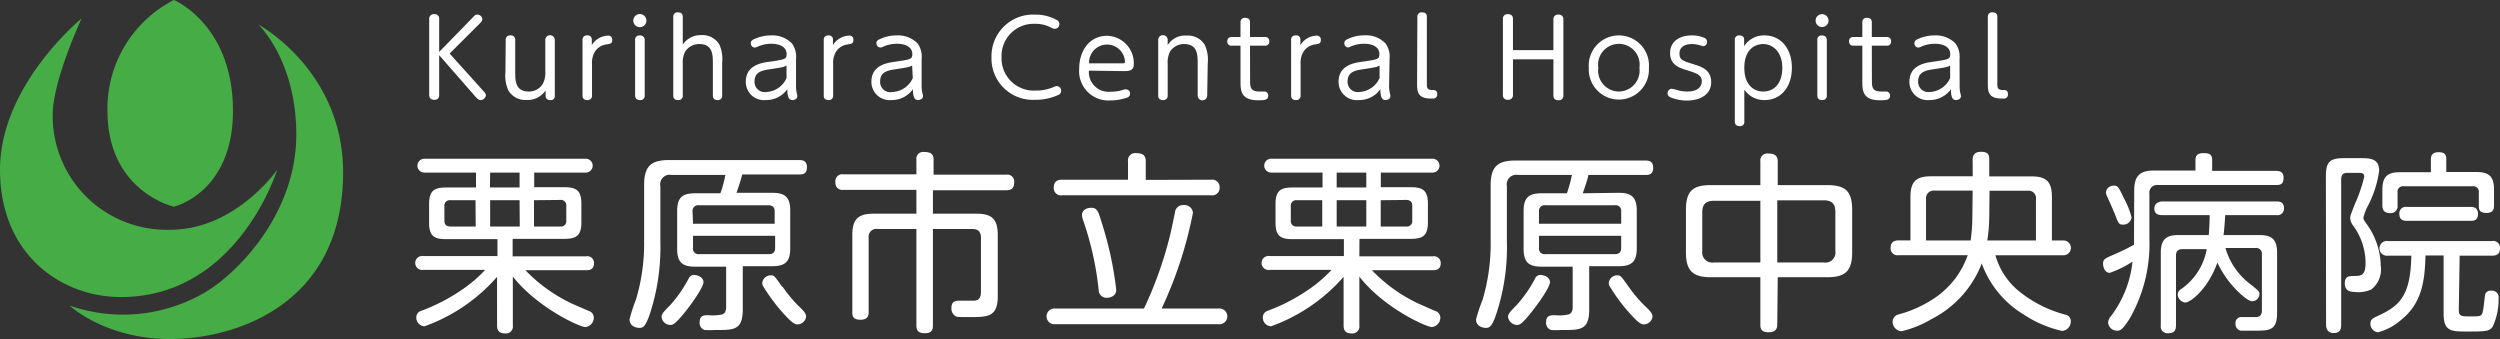 <svg xmlns="http://www.w3.org/2000/svg" viewBox="0 0 263.34 35.71"><rect x="0" y="0" width="263.34" height="35.71" fill="#333333" stroke="none"/><defs><style>.cls-1{fill:#fff;}.cls-2{fill:#46ac45;}</style></defs><title>アセット 1</title><g id="レイヤー_2" data-name="レイヤー 2"><g id="レイヤー_1-2" data-name="レイヤー 1"><path class="cls-1" d="M54,27h7.74a.7.7,0,0,1,.83.73c0,.73-.58.73-.83.73H55.34a16.65,16.65,0,0,0,4.88,3.51l1.81.79a.73.73,0,0,1,.52.69,1,1,0,0,1-.89,1c-.59,0-5-2-7.64-5.31v5.13a.74.74,0,0,1-.83.85c-.79,0-.83-.53-.83-.85V29.16a18.34,18.34,0,0,1-7.64,5.21.92.92,0,0,1-.87-.91.72.72,0,0,1,.49-.71,19.35,19.35,0,0,0,5-2.72,13.31,13.31,0,0,0,1.76-1.6h-6.5a.74.74,0,1,1,0-1.46h7.8V25.19H47c-1.17,0-1.8-.24-1.8-1.72v-2c0-1.46.63-1.72,1.8-1.72h3.14V18.18H44.7a.73.73,0,1,1,0-1.46h17a.73.73,0,1,1,0,1.46H56.27v1.54h3.14c1.2,0,1.83.26,1.83,1.72v2c0,1.46-.63,1.72-1.83,1.72H54Zm-3.91-5.91H47.46a.57.57,0,0,0-.65.64v1.48c0,.43.18.65.65.65h2.65Zm1.52-1.34h3.12V18.18H51.63Zm3.12,1.34H51.63v2.77h3.12Zm1.52,0v2.77H59a.57.57,0,0,0,.65-.65V21.7a.57.57,0,0,0-.65-.64Z"/><path class="cls-1" d="M81.36,20.31c1.25,0,1.88.4,1.88,1.86v4c0,1.42-.57,1.87-1.88,1.87H78.24v4.54c0,2.06-.81,2.18-2.5,2.18h-.46a7.76,7.76,0,0,1-1.08,0,.79.79,0,0,1-.5-.83c0-.73.5-.73.93-.73a4.62,4.62,0,0,0,1.44-.08c.28-.1.42-.32.42-.85V28.09H73.21c-1.34,0-1.88-.47-1.88-1.87v-4c0-1.42.56-1.86,1.88-1.86h2.68a14.85,14.85,0,0,0,.52-1.93H70.74a1,1,0,0,0-1.18,1.18v5.83a22.58,22.58,0,0,1-1.19,7.88c-.39,1-.59,1.22-1,1.22s-1.06-.22-1.06-.89A16.74,16.74,0,0,1,67,31.53a20.79,20.79,0,0,0,.85-6.16v-5.9c0-2,.77-2.61,2.62-2.61H84.17c.27,0,.83,0,.83.75s-.48.77-.83.77h-6c0,.18-.35,1.24-.59,1.93Zm-7.26,9.4c0,.57-1.37,2.49-2.17,3.44s-1.05,1.08-1.31,1.08a.94.94,0,0,1-.93-.83c0-.33.18-.53.87-1.22a13.32,13.32,0,0,0,2-2.88.62.62,0,0,1,.51-.34C73.84,29,74.1,29.42,74.1,29.71ZM73,23.57H81.6v-1.3c0-.28-.08-.65-.67-.65H73.62a.59.59,0,0,0-.67.65Zm0,1.27V26.1a.58.58,0,0,0,.67.67h7.31c.55,0,.67-.3.67-.67V24.84Zm9.44,5.37A15,15,0,0,0,84,32.12c.61.57.91.87.91,1.24a.93.93,0,0,1-.89.81c-.32,0-.63-.13-2-1.73a20.67,20.67,0,0,1-1.65-2.31.82.82,0,0,1-.08-.32.91.91,0,0,1,.85-.81C81.54,29,81.54,29,82.39,30.21Z"/><path class="cls-1" d="M98.27,34.21c0,.36,0,.89-.83.89-.65,0-.91-.23-.91-.83V24.12H92.44a.82.82,0,0,0-.94.93v7.8c0,.28,0,.83-.85.83s-.87-.43-.87-.83V24.74c0-1.68.65-2.23,2.23-2.23h4.52V20h-7.7a.73.73,0,0,1-.83-.81.73.73,0,0,1,.83-.83h7.7V16.8a.71.71,0,0,1,.81-.79c.59,0,1,.14,1,.79v1.6H106a.72.72,0,0,1,.83.79c0,.59-.24.85-.83.85H98.27v2.47h4.6c1.54,0,2.23.51,2.23,2.23v6.49c0,2.17-1.09,2.17-3,2.17-1.25,0-1.34,0-1.52-.15a.92.92,0,0,1-.36-.81c0-.77.5-.77,1-.77.2,0,1.14,0,1.32,0,.61,0,.79-.36.79-.93V25.05c0-.69-.35-.93-.91-.93H98.27Z"/><path class="cls-1" d="M123.77,22.37a.84.84,0,0,1,.89-.77.9.9,0,0,1,1,.81,42.76,42.76,0,0,1-3.3,10.09h6a.83.83,0,1,1,0,1.65H111.16a.83.83,0,1,1,0-1.65h9.34a40.6,40.6,0,0,0,2.86-8.18Zm3.79-3.44a.78.78,0,0,1,.91.81.78.78,0,0,1-.91.83H111.89a.76.76,0,0,1-.89-.81c0-.73.49-.83.89-.83h6.93V17a.77.77,0,0,1,.87-.87c.75,0,1,.3,1,.87v1.95ZM116,23.3a36.68,36.68,0,0,1,1.58,7.22c0,.73-.73.85-1,.85a.82.82,0,0,1-.85-.81,32.51,32.51,0,0,0-1.68-7.48,1.87,1.87,0,0,1-.08-.44c0-.29.22-.75,1-.75C115.56,21.89,115.7,22.29,116,23.3Z"/><path class="cls-1" d="M143.19,27h7.74a.71.71,0,0,1,.83.73c0,.73-.59.73-.83.73h-6.42a16.52,16.52,0,0,0,4.88,3.51l1.8.79a.74.74,0,0,1,.53.69,1,1,0,0,1-.89,1c-.59,0-5.05-2-7.64-5.31v5.13a.74.74,0,0,1-.83.85c-.79,0-.83-.53-.83-.85V29.16a18.46,18.46,0,0,1-7.64,5.21.91.91,0,0,1-.87-.91.73.73,0,0,1,.48-.71,19.59,19.59,0,0,0,5-2.72,14.7,14.7,0,0,0,1.76-1.6h-6.51a.74.74,0,1,1,0-1.46h7.81V25.19h-5.39c-1.18,0-1.81-.24-1.81-1.72v-2c0-1.46.63-1.72,1.81-1.72h3.14V18.18h-5.41a.73.73,0,1,1,0-1.46h17a.73.73,0,1,1,0,1.46h-5.45v1.54h3.14c1.19,0,1.82.26,1.82,1.72v2c0,1.46-.63,1.72-1.82,1.72h-5.39Zm-3.91-5.91h-2.66a.57.57,0,0,0-.65.64v1.48a.57.57,0,0,0,.65.65h2.66Zm1.52-1.34h3.12V18.18H140.8Zm3.12,1.34H140.8v2.77h3.12Zm1.52,0v2.77h2.67a.57.57,0,0,0,.65-.65V21.7c0-.34-.12-.64-.65-.64Z"/><path class="cls-1" d="M170.52,20.31c1.26,0,1.89.4,1.89,1.86v4c0,1.42-.57,1.87-1.89,1.87H167.4v4.54c0,2.06-.81,2.18-2.49,2.18h-.47a7.6,7.6,0,0,1-1.07,0,.8.8,0,0,1-.51-.83c0-.73.51-.73.93-.73a4.57,4.57,0,0,0,1.44-.08c.29-.1.43-.32.43-.85V28.09h-3.28c-1.34,0-1.89-.47-1.89-1.87v-4c0-1.42.57-1.86,1.89-1.86h2.67a14.62,14.62,0,0,0,.53-1.93H159.9a1,1,0,0,0-1.17,1.18v5.83a22.36,22.36,0,0,1-1.2,7.88c-.38,1-.58,1.22-1,1.22s-1.05-.22-1.05-.89a16.74,16.74,0,0,1,.69-2.07,20.79,20.79,0,0,0,.85-6.16v-5.9c0-2,.77-2.61,2.61-2.61h13.68c.26,0,.83,0,.83.75s-.49.77-.83.77h-6c0,.18-.34,1.24-.59,1.93Zm-7.25,9.4c0,.57-1.38,2.49-2.17,3.44s-1,1.08-1.32,1.08a1,1,0,0,1-.93-.83c0-.33.18-.53.87-1.22a13.77,13.77,0,0,0,2-2.88.6.6,0,0,1,.5-.34C163,29,163.27,29.42,163.27,29.71Zm-1.16-6.14h8.66v-1.3a.58.58,0,0,0-.67-.65h-7.32a.59.59,0,0,0-.67.65Zm0,1.27V26.1a.59.59,0,0,0,.67.67h7.32c.54,0,.67-.3.67-.67V24.84Zm9.45,5.37a14.22,14.22,0,0,0,1.6,1.91c.6.57.91.87.91,1.24a.94.94,0,0,1-.89.81c-.33,0-.63-.13-2-1.73a19.64,19.64,0,0,1-1.64-2.31.82.82,0,0,1-.08-.32.9.9,0,0,1,.85-.81C170.7,29,170.7,29,171.56,30.21Z"/><path class="cls-1" d="M187.21,34.15c0,.24,0,.85-.89.85s-.89-.47-.89-.85V29.2H180.2c-1.86,0-2.61-.65-2.61-2.63V22.11c0-2,.73-2.61,2.61-2.61h5.23V17a.73.73,0,0,1,.83-.83c.63,0,1,.2,1,.83V19.5h5.23c1.9,0,2.61.64,2.61,2.61v4.46c0,1.94-.68,2.63-2.61,2.63h-5.23Zm-1.78-13h-4.9c-.82,0-1.22.36-1.22,1.19v4.09a1.07,1.07,0,0,0,1.22,1.22h4.9Zm1.78,6.5h4.91a1.06,1.06,0,0,0,1.21-1.22V22.29c0-.81-.38-1.19-1.21-1.19h-4.91Z"/><path class="cls-1" d="M207.79,16.86c0-.34.07-.87.88-.87s.87.36.87.87v1.72H214c1.47,0,2.14.49,2.14,2.15v4.6h1.22a.78.78,0,1,1,0,1.56h-7.17a7.52,7.52,0,0,0,2.39,3.71,13,13,0,0,0,5,2.55.68.68,0,0,1,.55.71,1,1,0,0,1-.91,1,12.18,12.18,0,0,1-4.1-1.76,10.39,10.39,0,0,1-4.37-5.35,11,11,0,0,1-5.29,5.86,11.1,11.1,0,0,1-3.16,1.28,1,1,0,0,1-.94-1,.81.81,0,0,1,.63-.77,12.51,12.51,0,0,0,3.57-1.58,9,9,0,0,0,3.71-4.66H200a.72.72,0,0,1-.85-.77c0-.65.43-.79.83-.79h1.26v-4.6c0-1.64.65-2.15,2.17-2.15h4.39Zm0,3.22h-4a.81.81,0,0,0-.91.91v4.34h4.7a18.61,18.61,0,0,0,.18-2.53Zm1.75,2.8a16.22,16.22,0,0,1-.21,2.45h5.13V21a.79.79,0,0,0-.89-.91h-4Z"/><path class="cls-1" d="M224.81,20.1c0-1.62.61-2.14,2.15-2.14h4.3V16.88c0-.51.22-.75.85-.75s.91.14.91.75V18h6.71c.22,0,.81,0,.81.7s-.29.79-.81.79h-12.4a.81.81,0,0,0-.92.92v4.74a15.87,15.87,0,0,1-2.1,8.45c-.81,1.23-1,1.23-1.32,1.23a.92.92,0,0,1-.93-.85,1.06,1.06,0,0,1,.28-.65,11.5,11.5,0,0,0,2.29-5.77,10.86,10.86,0,0,1-2.39,1.18c-.55,0-.71-.65-.71-.94,0-.48.18-.56.87-.87a25.94,25.94,0,0,0,2.39-1.15c0-.17,0-.61,0-.83Zm-1.07.81a8.4,8.4,0,0,1,.79,2,.87.87,0,0,1-.91.75c-.41,0-.47-.12-.81-1-.17-.45-.55-1.3-.81-1.87a1.44,1.44,0,0,1-.17-.52.79.79,0,0,1,.81-.71C223.09,19.54,223.15,19.68,223.74,20.91Zm10.68,5.21A7.29,7.29,0,0,0,237.13,30c.85.69.87.71.87,1a.77.77,0,0,1-.77.73c-.4,0-1.15-.69-1.54-1.07a10.48,10.48,0,0,1-2.12-3c-1,2.82-2.86,4.21-3.39,4.21a.91.91,0,0,1-.79-.85.67.67,0,0,1,.35-.56,6.51,6.51,0,0,0,2.71-4.22h-2.53c-.47,0-.71.2-.71.69v7.34c0,.62-.26.83-.83.83a.71.71,0,0,1-.77-.83V26.63c0-1.38.53-1.87,1.86-1.87h3.19c.08-.93.1-1.9.1-2.1h-5c-.44,0-.83-.12-.83-.71s.59-.73.83-.73h12c.3,0,.83,0,.83.73a.7.7,0,0,1-.83.71h-5.37c0,.32-.12,1.78-.17,2.1h3.77c1.32,0,1.87.45,1.87,1.87v6.3c0,1.84-.73,1.9-2.27,1.9-.53,0-1.38,0-1.56,0a.69.69,0,0,1-.55-.73.62.62,0,0,1,.69-.7c.2,0,1.28,0,1.32,0,.34,0,.77,0,.77-.73V26.81a.61.61,0,0,0-.69-.69Z"/><path class="cls-1" d="M245,18.54c0-1.5.43-1.88,1.91-1.88h1.7c1,0,2,0,2,1.34a11.27,11.27,0,0,1-1.14,3.6,5.23,5.23,0,0,0-.52,1.34c0,.18.1.32.38.71A7.71,7.71,0,0,1,250.78,28a2.67,2.67,0,0,1-1,2.49,3.32,3.32,0,0,1-1.79.26c-.44,0-1-.14-1-.87s.37-.81.91-.81c.79,0,1.28,0,1.28-1.42a6.67,6.67,0,0,0-1.3-3.87,1.44,1.44,0,0,1-.32-.83c0-.22.06-.34.48-1.42a16.9,16.9,0,0,0,1-2.9c0-.42-.33-.42-.53-.42h-1.26c-.46,0-.64.24-.64.67V34.23c0,.42-.11.85-.79.85s-.8-.53-.8-.85Zm14,14.09c0,.7.3.7,1.21.7,1.22,0,1.22,0,1.36-.74.06-.27.16-1.4.22-1.63a.6.6,0,0,1,.61-.34.7.7,0,0,1,.79.81,6.74,6.74,0,0,1-.63,3c-.36.49-.77.49-2.85.49-1.6,0-2.31-.09-2.31-1.91v-6.1h-1.91c-.06,2.78-.42,5.07-2.57,6.79A6,6,0,0,1,250.5,35a.89.89,0,0,1-.81-.92c0-.42.26-.56.62-.73,2.35-1.07,3.61-2,3.69-6.42h-2.45a.78.78,0,1,1,0-1.54h10.94a.72.72,0,0,1,.85.77c0,.77-.6.77-.85.77h-3.4Zm1.84-14.51c1.3,0,1.87.42,1.87,1.86V21.6c0,.29,0,.83-.79.83s-.81-.38-.81-.83V20.27a.58.58,0,0,0-.65-.65h-7.26a.57.57,0,0,0-.65.65V21.6a.73.73,0,0,1-.79.85c-.75,0-.81-.5-.81-.85V20c0-1.46.59-1.86,1.87-1.86h3.24V16.78c0-.18,0-.75.81-.75s.81.45.81.75v1.34Zm-7.31,5.14c-.23,0-.79,0-.79-.72a.67.67,0,0,1,.79-.74h6.7c.25,0,.79,0,.79.74s-.54.72-.79.72Z"/><path class="cls-1" d="M49.76,1.88c.31-.32.34-.34.51-.34a.53.53,0,0,1,.54.48.64.64,0,0,1-.18.36L47.36,5.64l3.55,3.94c.19.21.27.31.27.45a.57.57,0,0,1-.57.51c-.21,0-.34-.16-.52-.35L46.26,5.81V10a.45.45,0,0,1-.51.51c-.32,0-.54-.14-.54-.51v-8a.48.48,0,0,1,.53-.51.46.46,0,0,1,.52.51V5.47Z"/><path class="cls-1" d="M53.27,4.21a.44.44,0,0,1,.5-.48.44.44,0,0,1,.5.48V7.54c0,.92,0,2.1,1.42,2.1a1.71,1.71,0,0,0,1.47-.78,2.43,2.43,0,0,0,.28-1.32V4.21a.5.5,0,0,1,1,0v5.87a.41.41,0,0,1-.47.46c-.33,0-.5-.16-.5-.46V9.53a2.28,2.28,0,0,1-2,1,2.08,2.08,0,0,1-1.92-1,3.79,3.79,0,0,1-.31-1.93Z"/><path class="cls-1" d="M62.36,10.07a.44.44,0,0,1-.49.47c-.29,0-.51-.12-.51-.47V4.2a.44.44,0,0,1,.49-.47.43.43,0,0,1,.49.47v.55a2.07,2.07,0,0,1,1.74-1,.41.41,0,0,1,.41.46c0,.38-.19.41-.62.47a1.72,1.72,0,0,0-1.22.78,2.34,2.34,0,0,0-.29,1.31Z"/><path class="cls-1" d="M68.09,2.17a.69.69,0,0,1-.68.69.69.69,0,1,1,.68-.69ZM66.9,4.22a.44.44,0,0,1,.51-.48.45.45,0,0,1,.5.48v5.84a.44.44,0,0,1-.49.48c-.34,0-.52-.17-.52-.48Z"/><path class="cls-1" d="M76.07,10.07a.43.43,0,0,1-.48.47.44.44,0,0,1-.5-.47V6.72c0-.92,0-2.08-1.43-2.08a1.74,1.74,0,0,0-1.47.77,2.49,2.49,0,0,0-.27,1.31v3.35a.44.44,0,0,1-.5.47c-.28,0-.5-.12-.5-.47V1.77a.44.44,0,0,1,.49-.47c.29,0,.51.12.51.47V4.7a2.24,2.24,0,0,1,1.94-1,2.07,2.07,0,0,1,1.92,1,3.84,3.84,0,0,1,.29,1.94Z"/><path class="cls-1" d="M83.85,9.05a3.43,3.43,0,0,0,.06.69,3.11,3.11,0,0,1,.08.37c0,.36-.38.43-.51.43-.33,0-.54-.21-.55-1.14a2.73,2.73,0,0,1-2.27,1.14,1.91,1.91,0,0,1-2.1-1.93c0-1.75,1.65-2,2.58-2.12,1.55-.23,1.72-.25,1.72-.8,0-.74-.72-1.08-1.61-1.08a3.51,3.51,0,0,0-1.39.28.87.87,0,0,1-.38.12.43.43,0,0,1-.39-.46c0-.27.19-.36.4-.45a4.16,4.16,0,0,1,1.73-.37,2.85,2.85,0,0,1,2.22.87,2.39,2.39,0,0,1,.41,1.62Zm-1-2.15c-.28.17-.42.19-1.65.38-.84.12-1.72.25-1.72,1.29a1.07,1.07,0,0,0,1.22,1.12,2.45,2.45,0,0,0,2.15-1.47Z"/><path class="cls-1" d="M87.76,10.07a.44.44,0,0,1-.49.47c-.28,0-.5-.12-.5-.47V4.2a.44.44,0,0,1,.48-.47.43.43,0,0,1,.49.47v.55a2.09,2.09,0,0,1,1.75-1,.4.4,0,0,1,.4.46c0,.38-.18.41-.61.47a1.72,1.72,0,0,0-1.23.78,2.34,2.34,0,0,0-.29,1.31Z"/><path class="cls-1" d="M97.08,9.05a3,3,0,0,0,.07.69s.08.34.08.37c0,.36-.39.43-.52.43-.33,0-.54-.21-.55-1.14a2.73,2.73,0,0,1-2.27,1.14,1.92,1.92,0,0,1-2.1-1.93c0-1.75,1.65-2,2.58-2.12,1.55-.23,1.73-.25,1.73-.8,0-.74-.73-1.08-1.62-1.08a3.55,3.55,0,0,0-1.39.28.84.84,0,0,1-.37.12.44.44,0,0,1-.4-.46c0-.27.2-.36.41-.45a4.07,4.07,0,0,1,1.72-.37,2.89,2.89,0,0,1,2.23.87,2.45,2.45,0,0,1,.4,1.62Zm-1-2.15c-.29.17-.43.19-1.66.38-.83.12-1.71.25-1.71,1.29A1.07,1.07,0,0,0,94,9.69a2.46,2.46,0,0,0,2.15-1.47Z"/><path class="cls-1" d="M104.44,6.05A4.38,4.38,0,0,1,109,1.54a4.59,4.59,0,0,1,2.32.57.47.47,0,0,1,.27.42.49.49,0,0,1-.47.51.87.87,0,0,1-.38-.12,3.44,3.44,0,0,0-1.7-.41A3.38,3.38,0,0,0,105.5,6a3.4,3.4,0,0,0,3.6,3.54,4.69,4.69,0,0,0,1.68-.29c.4-.17.45-.18.55-.18a.48.48,0,0,1,.45.49.46.46,0,0,1-.33.45,5.61,5.61,0,0,1-2.39.5A4.35,4.35,0,0,1,104.44,6.05Z"/><path class="cls-1" d="M114.7,7.44A2.08,2.08,0,0,0,117,9.66a4,4,0,0,0,1.43-.24.59.59,0,0,1,.2,0,.42.42,0,0,1,.41.45.42.42,0,0,1-.3.4,5.11,5.11,0,0,1-1.78.31,3.09,3.09,0,0,1-3.28-3.36c0-1.89,1.1-3.45,2.93-3.45a2.89,2.89,0,0,1,2.82,3c0,.72-.58.72-1.1.72Zm3.55-.77c.14,0,.25,0,.25-.17a1.89,1.89,0,1,0-3.78.17Z"/><path class="cls-1" d="M127.16,10.07a.5.5,0,0,1-1,0V6.72c0-.92,0-2.08-1.43-2.08a1.74,1.74,0,0,0-1.47.77A2.49,2.49,0,0,0,123,6.72v3.35a.44.44,0,0,1-.5.47c-.28,0-.5-.12-.5-.47V4.2a.49.49,0,0,1,1,0v.55a2.15,2.15,0,0,1,2-1,2.07,2.07,0,0,1,1.92,1,3.83,3.83,0,0,1,.3,1.94Z"/><path class="cls-1" d="M131.68,8.5c0,.74.08,1.14,1,1.14l.48,0a.4.4,0,0,1,.43.44c0,.48-.43.48-1.1.48-1.82,0-1.82-1.1-1.82-2V4.81h-.93a.41.41,0,0,1-.46-.45.42.42,0,0,1,.46-.46h.93V2.35a.44.44,0,0,1,.5-.47c.28,0,.5.12.5.47V3.9h1.58a.41.41,0,0,1,.45.45.41.41,0,0,1-.45.46h-1.58Z"/><path class="cls-1" d="M137,10.07a.44.44,0,0,1-.49.47c-.29,0-.51-.12-.51-.47V4.2a.44.44,0,0,1,.49-.47.43.43,0,0,1,.49.47v.55a2.07,2.07,0,0,1,1.74-1,.41.41,0,0,1,.41.46c0,.38-.19.41-.61.47a1.72,1.72,0,0,0-1.23.78A2.34,2.34,0,0,0,137,6.75Z"/><path class="cls-1" d="M146.32,9.05a3,3,0,0,0,.07.69s.07.34.07.37c0,.36-.38.43-.51.43-.33,0-.54-.21-.55-1.14a2.73,2.73,0,0,1-2.27,1.14A1.92,1.92,0,0,1,141,8.61c0-1.75,1.65-2,2.58-2.12,1.55-.23,1.72-.25,1.72-.8,0-.74-.72-1.08-1.61-1.08a3.51,3.51,0,0,0-1.39.28A.87.87,0,0,1,142,5a.43.43,0,0,1-.39-.46c0-.27.2-.36.41-.45a4.07,4.07,0,0,1,1.72-.37,2.85,2.85,0,0,1,2.22.87,2.39,2.39,0,0,1,.41,1.62Zm-1-2.15c-.29.17-.43.19-1.66.38-.83.12-1.71.25-1.71,1.29a1.07,1.07,0,0,0,1.21,1.12,2.47,2.47,0,0,0,2.16-1.47Z"/><path class="cls-1" d="M149.3,1.77a.44.44,0,0,1,.49-.47c.29,0,.51.12.51.47v7c0,.41,0,.71.54.71H151a.38.38,0,0,1,.39.43.42.42,0,0,1-.47.47h-.2c-1.36,0-1.45-.7-1.45-1.54Z"/><path class="cls-1" d="M163.63,5.28V2.05a.47.47,0,0,1,.52-.51.47.47,0,0,1,.53.51v8a.47.47,0,0,1-.51.51c-.32,0-.54-.14-.54-.51V6.25h-4.26V10a.48.48,0,0,1-.53.51.47.47,0,0,1-.53-.51v-8a.47.47,0,0,1,.52-.51c.31,0,.54.13.54.51V5.28Z"/><path class="cls-1" d="M170.52,3.73a3.17,3.17,0,0,1,3.17,3.41,3.17,3.17,0,1,1-6.33,0A3.17,3.17,0,0,1,170.52,3.73Zm0,5.91a2.2,2.2,0,0,0,2.17-2.5,2.19,2.19,0,1,0-4.33,0A2.2,2.2,0,0,0,170.52,9.64Z"/><path class="cls-1" d="M176.57,9.45a3.58,3.58,0,0,0,1.16.19c1.42,0,1.53-.82,1.53-1.07,0-.69-.54-.85-1.65-1.2-.67-.21-1.69-.53-1.69-1.77s1-1.87,2.27-1.87a3.15,3.15,0,0,1,1.29.24.46.46,0,0,1-.06.9s-.4-.11-.41-.11a2.57,2.57,0,0,0-.79-.12c-.73,0-1.31.3-1.31,1s.36.77,1.62,1.17c.69.22,1.72.55,1.72,1.84s-1.13,1.94-2.55,1.94a4.4,4.4,0,0,1-1.8-.37.42.42,0,0,1-.24-.39.46.46,0,0,1,.44-.48S176.5,9.43,176.57,9.45Z"/><path class="cls-1" d="M183.74,12.81a.43.43,0,0,1-.5.47c-.28,0-.5-.12-.5-.47V4.2a.43.43,0,0,1,.48-.47c.29,0,.5.12.5.47v.66a2.49,2.49,0,0,1,2.16-1.13c1.64,0,2.87,1.31,2.87,3.41s-1.22,3.4-2.87,3.4a2.51,2.51,0,0,1-2.14-1.1Zm2-3.17c1.07,0,2-.77,2-2.5s-1.06-2.5-2-2.5-2,.63-2,2.5S184.8,9.64,185.72,9.64Z"/><path class="cls-1" d="M192.61,2.17a.68.68,0,1,1-1.36,0,.68.68,0,0,1,1.36,0Zm-1.18,2.05a.43.43,0,0,1,.5-.48.45.45,0,0,1,.5.48v5.84a.44.44,0,0,1-.49.48c-.34,0-.51-.17-.51-.48Z"/><path class="cls-1" d="M197.18,8.5c0,.74.07,1.14,1,1.14l.48,0a.41.41,0,0,1,.43.44c0,.48-.43.48-1.1.48-1.82,0-1.82-1.1-1.82-2V4.81h-.93a.42.42,0,0,1-.47-.45.42.42,0,0,1,.47-.46h.93V2.35a.43.43,0,0,1,.49-.47c.29,0,.51.12.51.47V3.9h1.58a.42.42,0,0,1,.45.45.41.41,0,0,1-.45.46h-1.58Z"/><path class="cls-1" d="M206.42,9.05a3.43,3.43,0,0,0,.06.69s.08.34.08.37c0,.36-.38.43-.52.43-.33,0-.53-.21-.54-1.14a2.75,2.75,0,0,1-2.28,1.14,1.91,1.91,0,0,1-2.09-1.93c0-1.75,1.64-2,2.58-2.12,1.54-.23,1.72-.25,1.72-.8,0-.74-.72-1.08-1.61-1.08a3.6,3.6,0,0,0-1.4.28.81.81,0,0,1-.37.12.43.43,0,0,1-.39-.46c0-.27.19-.36.4-.45a4.15,4.15,0,0,1,1.72-.37A2.86,2.86,0,0,1,206,4.6a2.39,2.39,0,0,1,.41,1.62Zm-1-2.15c-.28.17-.43.19-1.66.38-.83.12-1.71.25-1.71,1.29a1.07,1.07,0,0,0,1.22,1.12,2.46,2.46,0,0,0,2.15-1.47Z"/><path class="cls-1" d="M209.39,1.77a.44.44,0,0,1,.5-.47c.28,0,.5.12.5.47v7c0,.41,0,.71.55.71h.19c.25,0,.38.18.38.43a.42.42,0,0,1-.46.47h-.21c-1.36,0-1.45-.7-1.45-1.54Z"/><path class="cls-2" d="M18.32,0a12.84,12.84,0,0,0-7,11.66c0,8.55,7,10.11,7,10.11s6.22-1.44,6.22-10.11C24.54,2.58,18.32,0,18.32,0Z"/><path class="cls-2" d="M8.6,1.94S0,8.94,0,17.88,6.46,31.29,12.73,31.29c12.34,0,16.47-13.41,16.47-13.41S24.83,24.2,17.93,24.2A12,12,0,0,1,5.55,12.09C5.55,8.49,8.6,1.94,8.6,1.94Z"/><path class="cls-2" d="M27.21,2.58s4,3.74,4,11.61c0,8.45-6.35,14.8-9.88,16.76a17.11,17.11,0,0,1-14,1.24s3.74,3.52,10.59,3.52,18.22-3.59,18.22-17.54C36.15,7.39,27.21,2.58,27.21,2.58Z"/></g></g></svg>